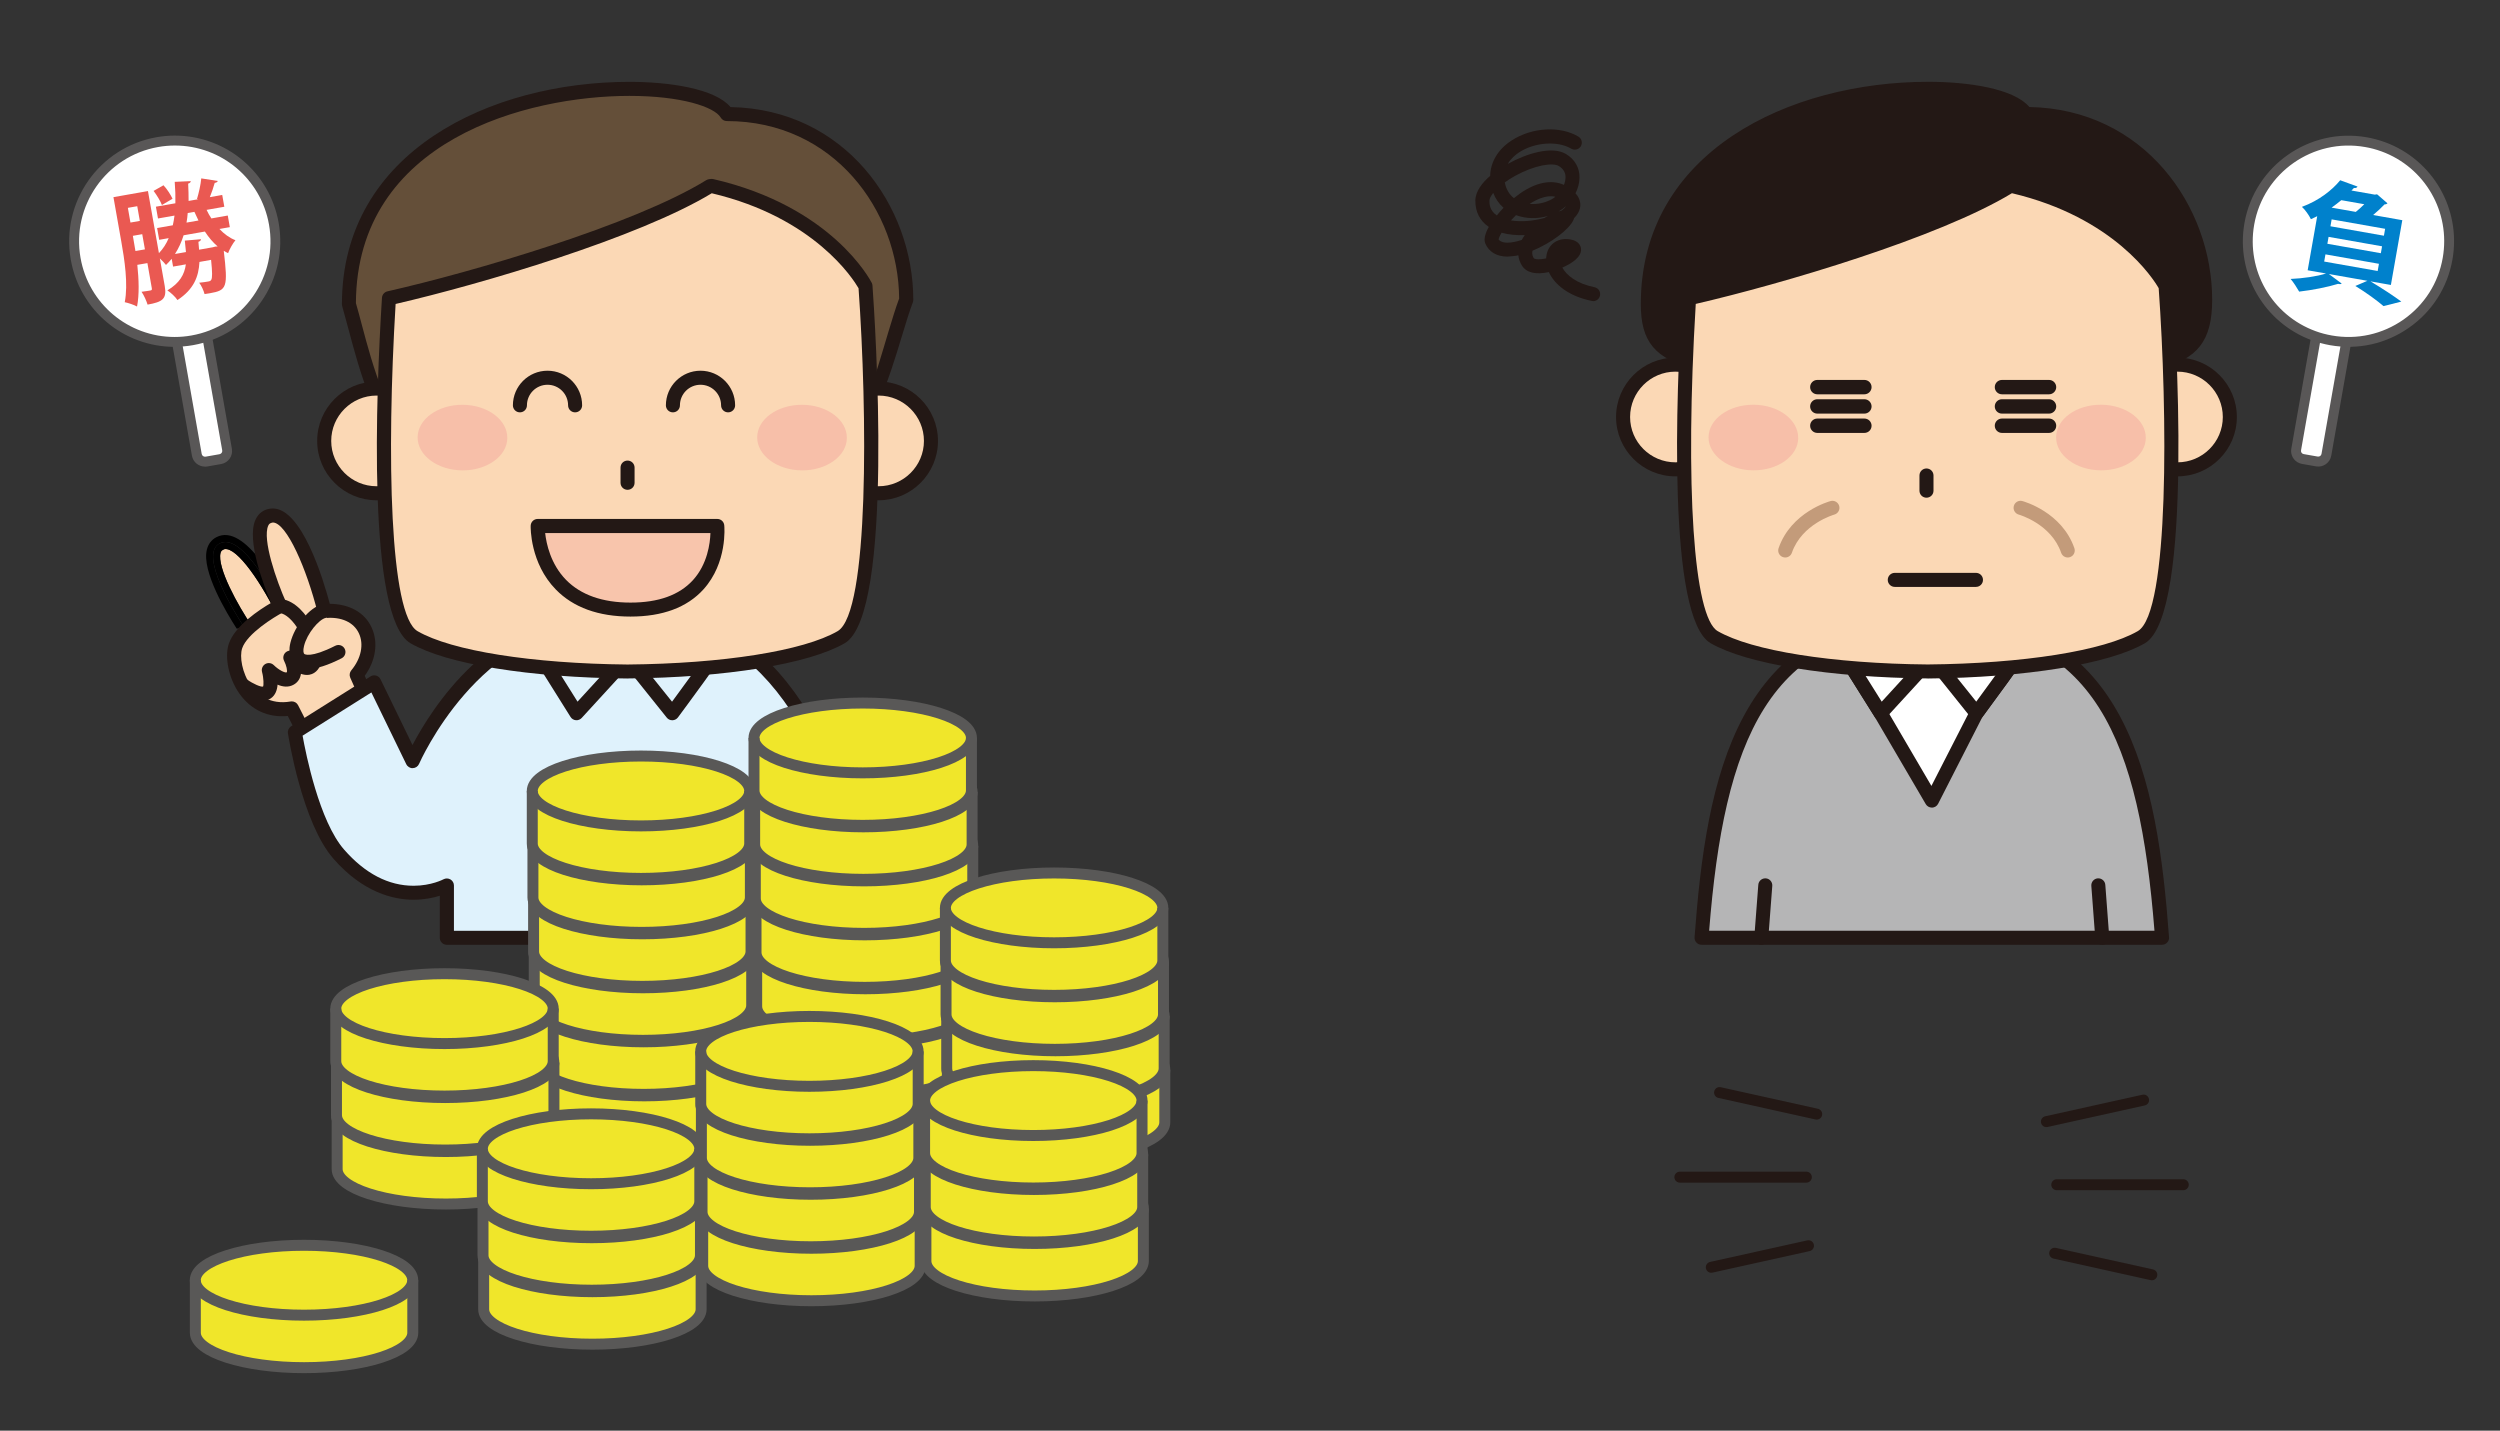 <?xml version="1.0" encoding="UTF-8"?>
<svg xmlns="http://www.w3.org/2000/svg" version="1.1" viewBox="0 0 455.74 260.81">
  <rect x="0" y="0" width="455.74" height="260.81" fill="#333333" stroke="none"/>
  <defs>
    <style>
      .cls-1 {
        stroke: #231815;
        stroke-linecap: round;
      }

      .cls-1, .cls-2 {
        stroke-width: 2px;
      }

      .cls-1, .cls-2, .cls-3 {
        fill: none;
        stroke-miterlimit: 10;
      }

      .cls-4 {
        fill: #000;
      }

      .cls-4, .cls-5, .cls-6, .cls-7, .cls-8, .cls-9, .cls-10, .cls-11, .cls-12, .cls-13, .cls-14, .cls-15, .cls-16, .cls-17, .cls-18 {
        stroke-width: 0px;
      }

      .cls-5 {
        fill: #dff2fc;
      }

      .cls-6 {
        fill: #c39b7a;
      }

      .cls-7 {
        fill: #f0e62a;
      }

      .cls-8 {
        fill: #595857;
      }

      .cls-9 {
        fill: #fbd8b5;
      }

      .cls-10 {
        fill: #644f39;
      }

      .cls-11 {
        fill: #595757;
      }

      .cls-2, .cls-3 {
        stroke: #595857;
      }

      .cls-3 {
        stroke-width: 3.76px;
      }

      .cls-12 {
        fill: #f7bfa9;
      }

      .cls-13 {
        fill: #fff;
      }

      .cls-14 {
        fill: #b5b5b6;
      }

      .cls-15 {
        fill: #231815;
      }

      .cls-16 {
        fill: #ea5952;
      }

      .cls-17 {
        fill: #0081cc;
      }

      .cls-18 {
        fill: #f8c5ac;
      }
    </style>
  </defs>
  <g id="_レイヤー_3" data-name="レイヤー 3">
    <g>
      <g>
        <rect class="cls-13" x="32.41" y="41.71" width="5.59" height="42.53" transform="translate(-10.39 7.07) rotate(-10)"/>
        <path class="cls-11" d="M37.36,85.06c-1.17,0-2.16-.83-2.37-1.98l-6.86-38.92c-.23-1.3.64-2.55,1.95-2.78l2.55-.45c1.32-.24,2.55.66,2.78,1.95l6.86,38.93c.11.63-.03,1.27-.4,1.79-.37.53-.92.88-1.55.99l-2.55.45c-.14.03-.28.04-.42.04ZM33.05,42.68l-2.66.46c-.16.03-.29.12-.38.25-.09.13-.13.29-.1.45l6.86,38.92c.06.32.37.54.7.49l2.55-.45c.16-.03.29-.12.39-.25.09-.13.13-.29.1-.45l-6.86-38.93c-.05-.28-.3-.5-.59-.5Z"/>
      </g>
      <g>
        <path class="cls-13" d="M49.92,40.8c1.76,9.98-4.9,19.5-14.88,21.25-9.98,1.76-19.5-4.9-21.25-14.88-1.76-9.98,4.9-19.5,14.88-21.25,9.98-1.76,19.49,4.9,21.25,14.88Z"/>
        <path class="cls-11" d="M31.83,63.23c-9.35,0-17.31-6.69-18.93-15.91-1.84-10.45,5.16-20.45,15.61-22.3,1.11-.2,2.24-.3,3.36-.3,9.34,0,17.31,6.69,18.93,15.91.89,5.06-.24,10.17-3.19,14.38-2.95,4.21-7.36,7.02-12.42,7.91-1.11.2-2.24.29-3.36.29ZM31.88,26.53c-1.02,0-2.04.09-3.05.27-9.47,1.67-15.82,10.74-14.15,20.21,1.47,8.36,8.69,14.42,17.16,14.42,1.01,0,2.04-.09,3.05-.27,4.59-.81,8.59-3.36,11.26-7.17,2.67-3.82,3.7-8.45,2.89-13.04-1.47-8.36-8.69-14.42-17.16-14.42Z"/>
      </g>
      <path class="cls-16" d="M41.88,41.41l-1.88.33c.87.92,1.84,1.64,2.92,2.05-.47.56-1.08,1.63-1.34,2.36-.28-.13-.53-.27-.79-.43.79,6.72.58,7.19-2.54,7.74-.31.06-.62.11-.96.15-.16-.63-.57-1.55-.98-2.07.7-.06,1.32-.17,1.63-.22.29-.05.46-.1.58-.33.19-.35.2-1.32-.04-3.62l-2.12.38c-.14,2.7-1.04,5-4.01,6.95-.37-.57-1.23-1.38-1.84-1.76,2.23-1.33,3.12-2.88,3.37-4.75l-2.33.41-.25-1.42c-.32.38-.67.76-1.04,1.12-.24-.32-.71-.81-1.12-1.19l.89,5.03c.42,2.37-.4,2.9-3.13,3.39-.18-.63-.67-1.73-1.1-2.34.7-.08,1.38-.2,1.63-.24.24-.04.29-.14.24-.43l-.8-4.56-1.84.32c.28,2.65.38,5.42-.05,7.6-.51-.3-1.63-.67-2.24-.79.65-3.29-.05-7.81-.63-11.06l-1.43-8.09,6.29-1.11,2,11.32c.75-.79,1.35-1.7,1.78-2.74l-1.73.31-.38-2.15,2.86-.5c.13-.57.23-1.16.31-1.77l-3.01.53-.38-2.15,3.55-.62c.03-1.24-.01-2.53-.12-3.91l2.92-.13c0,.21-.16.37-.47.45.06,1.09.08,2.16.08,3.16l1.75-.31-.22-.05c.32-1.04.68-2.63.78-3.75l3.01.47c-.06.19-.25.3-.56.35-.21.77-.54,1.74-.89,2.6l2.26-.4.38,2.15-3.23.57c.25.55.55,1.07.87,1.56l2.99-.53.38,2.15ZM24.22,42.99c.25,1.4.35,2,.47,2.77l1.73-.3-.49-2.77-1.71.3ZM25.02,37.59l-1.71.3.47,2.68,1.71-.3-.47-2.68ZM29.81,33.78c.68.73,1.32,1.75,1.64,2.45l-1.93,1.14c-.29-.73-.93-1.8-1.52-2.57l1.81-1.03ZM39.3,44.95l.38-.02c-.86-.74-1.64-1.65-2.33-2.72l-3.88.68c-.38,1.23-.91,2.38-1.57,3.41l2-.35c-.05-.66-.12-1.35-.21-2.09l2.95-.25c0,.18-.14.37-.47.47l.12,1.44,2.48-.44.53-.14ZM36.18,40.2c-.25-.5-.5-1.03-.74-1.58l-1.22.21c-.05.6-.11,1.18-.22,1.75l2.17-.38Z"/>
    </g>
    <g>
      <g>
        <rect class="cls-13" x="403.51" y="60.17" width="42.52" height="5.59" transform="translate(289.03 470.36) rotate(-80)"/>
        <path class="cls-11" d="M419.24,84.46c-1.1-.4-1.75-1.52-1.54-2.67l6.86-38.92c.11-.63.46-1.18.99-1.55.53-.37,1.16-.51,1.79-.4l2.55.45c1.32.23,2.17,1.49,1.95,2.78l-6.86,38.92c-.23,1.3-1.48,2.18-2.78,1.95l-2.55-.45c-.14-.03-.27-.06-.4-.11ZM429.68,43.17l-2.65-.48c-.16-.03-.32,0-.45.1-.13.09-.22.23-.25.38l-6.86,38.92c-.06.32.15.64.49.69l2.55.45c.32.06.64-.17.69-.49l6.86-38.92c.05-.28-.12-.57-.39-.67Z"/>
      </g>
      <g>
        <path class="cls-13" d="M446.18,47.17c-1.76,9.98-11.28,16.64-21.25,14.88-9.98-1.76-16.64-11.28-14.88-21.25,1.76-9.98,11.28-16.64,21.25-14.88,9.98,1.76,16.64,11.27,14.88,21.25Z"/>
        <path class="cls-11" d="M421.51,62.06c-8.78-3.2-13.98-12.21-12.35-21.42,1.84-10.45,11.85-17.46,22.3-15.61,1.11.2,2.21.49,3.26.87,8.78,3.2,13.98,12.21,12.35,21.42-.89,5.06-3.7,9.48-7.92,12.42-4.21,2.95-9.32,4.08-14.38,3.19-1.11-.2-2.21-.49-3.26-.87ZM434.1,27.59c-.95-.35-1.95-.62-2.96-.79-9.47-1.67-18.54,4.68-20.21,14.15-1.47,8.36,3.23,16.52,11.2,19.42.95.35,1.95.61,2.96.79,4.59.81,9.22-.22,13.04-2.89,3.82-2.67,6.37-6.67,7.17-11.26,1.47-8.36-3.23-16.52-11.19-19.42Z"/>
      </g>
      <path class="cls-17" d="M435.87,51.95l-3.75-.66c2.03,1.2,4.3,2.7,5.63,3.69l-3.25.82c-1.09-.95-3.13-2.45-5.13-3.67l2.2-.94-7.03-1.24,2.34,1.74c-.11.1-.27.13-.47.1-.04,0-.11-.02-.17-.05-1.93.6-4.75,1.15-7.11,1.42-.35-.63-1.06-1.74-1.56-2.31,2.21-.09,4.79-.46,6.46-.99l-3.35-.59,1.74-9.86c-.37.19-.75.37-1.15.55-.33-.7-1.08-1.77-1.64-2.25,3.15-1.16,5.52-3.07,6.98-4.85l3.16,1.15c-.11.21-.33.31-.66.25-.14.16-.28.32-.45.47l4.25.75.42-.06,1.9,1.64c-.14.14-.31.2-.54.2-.54.57-1.27,1.26-2.08,1.94l5.32.94-2.08,11.81ZM429.45,38.63c.53-.43,1.07-.91,1.55-1.4l-4.19-.74c-.56.45-1.14.92-1.77,1.36l4.41.78ZM434.58,42.97l.22-1.26-9.75-1.72-.22,1.26,9.75,1.72ZM434.02,46.16l.22-1.26-9.75-1.72-.22,1.26,9.75,1.72ZM423.92,46.37l-.23,1.31,9.75,1.72.23-1.31-9.75-1.72Z"/>
    </g>
  </g>
  <g id="_レイヤー_1" data-name="レイヤー 1">
    <g>
      <g>
        <path class="cls-9" d="M40.92,100.1c-.44.18-.62.32-.71.7-.66,2.63,3.16,9.57,5.72,13.33,0,0,0,.01,0,.01l5.18-.83c-3.3-6.93-7.88-13.62-10.19-13.21Z"/>
        <path class="cls-4" d="M40.04,99.06c4.18-2.17,10.44,10.01,12.37,14.04l1.32-.21c-1.97-4.25-8.04-16.23-13.27-15.31-.35.06-.7.18-1.02.35-.88.46-1.48,1.24-1.73,2.26-.99,3.93,3.61,11.58,5.44,14.41l1.39-.22c-1.57-2.39-8.42-13.27-4.5-15.31Z"/>
        <path class="cls-4" d="M40.04,99.06c-3.92,2.04,2.93,12.92,4.5,15.31l1.38-.22s0,0,0-.01c-2.57-3.76-6.38-10.69-5.72-13.33.1-.39.27-.53.71-.7,2.31-.41,6.89,6.28,10.19,13.21l1.31-.21c-1.93-4.03-8.19-16.21-12.37-14.04Z"/>
      </g>
      <g>
        <g>
          <g>
            <path class="cls-9" d="M67.55,128.7l-2.52-5.68c4.42-5.3,1.77-12.34-5.87-11.62,0,0-4.74-19.01-10.11-17.32-4.73,1.48,2.01,16.39,2.01,16.39,0,0-6.85,3.57-8.12,7.29-1.23,3.59,1.82,12.84,10.26,11.39l3.15,6.19,11.2-6.63Z"/>
            <path class="cls-15" d="M56.35,136.6c-.12,0-.24-.02-.36-.05-.34-.1-.62-.33-.79-.65l-2.74-5.38c-3.63.35-6.71-1.13-8.79-4.04-1.96-2.74-2.79-6.67-1.95-9.15,1.12-3.27,5.58-6.19,7.69-7.42-1.31-3.1-4.51-11.44-2.85-15.14.43-.96,1.15-1.62,2.1-1.92.35-.11.71-.16,1.06-.16,5.3,0,9.2,12.85,10.4,17.38,3.55.04,6.33,1.54,7.61,4.29,1.27,2.71.79,6.04-1.24,8.84l2.21,4.98c.26.59.04,1.29-.52,1.62l-11.2,6.62c-.2.12-.43.18-.65.18ZM53.2,127.86c.47,0,.92.26,1.14.7l2.53,4.97,9.04-5.35-2.06-4.64c-.2-.45-.12-.96.19-1.34,1.8-2.16,2.33-4.75,1.38-6.76-.94-2.01-3.2-3.05-6.15-2.77-.62.06-1.21-.35-1.36-.96-1.97-7.91-5.66-16.46-8.18-16.46-.47.1-.66.2-.83.57-1.11,2.48,1.45,9.98,3.32,14.12.28.62.03,1.35-.57,1.66-1.78.93-6.59,3.92-7.5,6.57-.51,1.49-.04,4.52,1.61,6.83,1.15,1.6,3.46,3.53,7.22,2.88.07-.02.14-.02.22-.02Z"/>
          </g>
          <path class="cls-15" d="M47.88,127.73c-1.7,0-3.62-1.27-4.3-1.75-.57-.41-.7-1.21-.29-1.79.41-.57,1.21-.7,1.79-.29,1.04.75,2.45,1.36,2.87,1.27.14-.21.13-1.52-.18-2.67-.15-.56.09-1.15.59-1.45.5-.29,1.13-.21,1.55.2.9.89,2.08,1.48,2.37,1.31.14-.23-.06-1.26-.49-2.09-.3-.57-.12-1.28.41-1.64.53-.36,1.25-.28,1.68.2.74.82,1.76,1.46,2.07,1.44.36-.84-.06-3.12-1.37-5.4-1.12-1.95-2.49-3.2-3.65-3.34-.7-.08-1.2-.72-1.12-1.43.08-.7.72-1.19,1.43-1.11,2.72.33,4.65,3.03,5.56,4.61,1.37,2.38,2.39,5.62,1.6,7.48-.56,1.3-1.51,1.64-2.03,1.73-.51.08-1.02,0-1.51-.17-.11.79-.5,1.49-1.28,1.95-.98.57-2.05.42-2.98.02-.07.96-.39,1.92-1.22,2.49-.44.31-.95.43-1.48.43Z"/>
          <g>
            <path class="cls-9" d="M59.16,111.39c-4.11.8-10.2,13.97,2.55,7.47"/>
            <path class="cls-15" d="M56.2,121.93c-.93,0-1.69-.23-2.29-.7-.61-.48-1.55-1.65-.97-4.06.71-2.91,3.41-6.54,5.96-7.04.68-.14,1.37.32,1.5,1.01.14.7-.32,1.37-1.01,1.5-1.22.24-3.41,2.82-3.97,5.13-.2.81-.11,1.31.07,1.45.04.03,1.1.8,5.63-1.5.63-.32,1.4-.07,1.72.56.32.63.07,1.4-.56,1.72-2.53,1.29-4.55,1.93-6.09,1.93Z"/>
          </g>
        </g>
        <g>
          <path class="cls-5" d="M119.8,112.9c21.83,0,36.15,27.93,38.34,58.05h-76.68v-9.55s-9.92,5.46-19.7-5.69c-5.54-6.32-8.01-22.24-8.01-22.24l14.47-9.09,6.98,14.37s11.09-25.85,33.71-25.85h10.89Z"/>
          <path class="cls-15" d="M158.2,172.23h-76.75c-.71,0-1.28-.57-1.28-1.28v-7.66c-1.17.37-2.81.73-4.78.73-3.67,0-9.19-1.3-14.59-7.46-5.72-6.52-8.21-22.22-8.31-22.88-.08-.5.15-1.01.58-1.28l14.47-9.09c.31-.2.69-.25,1.03-.15.35.1.64.34.8.67l5.83,11.99c3.45-6.6,14.46-24.2,33.71-24.2h10.89c23.08,0,37.35,29.53,39.59,58.84.06.15.1.31.1.49,0,.71-.57,1.28-1.28,1.28ZM82.74,169.68h74.02c-2.38-27.8-15.69-55.49-36.95-55.49h-10.89c-21.49,0-32.42,24.82-32.53,25.07-.2.46-.65.76-1.15.77-.46.04-.96-.27-1.18-.72l-6.36-13.08-12.54,7.88c.59,3.3,3.04,15.6,7.57,20.77,3.83,4.38,8.1,6.59,12.67,6.59,3.23,0,5.43-1.17,5.45-1.18.39-.21.88-.2,1.27.03.39.23.63.65.63,1.1v8.27Z"/>
        </g>
        <g>
          <path class="cls-5" d="M131.96,116.87c-.86,1.6-9.41,13.15-9.41,13.15l-8.15-10.17-9.32,10.17-8.24-13.15,17.2-5.43,17.91,5.43Z"/>
          <path class="cls-15" d="M122.55,131.3c-.39,0-.76-.17-1-.48l-7.21-9-8.3,9.06c-.27.3-.68.45-1.06.41-.4-.03-.76-.25-.97-.59l-8.24-13.15c-.21-.34-.25-.75-.12-1.12.14-.37.44-.66.82-.78l17.2-5.44c.24-.08.51-.08.76,0l17.91,5.44c.37.11.66.38.81.73.15.36.13.76-.05,1.09-.88,1.63-8.62,12.12-9.51,13.31-.24.32-.61.51-1,.52h-.03ZM114.4,118.57h.04c.37.01.72.19.96.48l7.11,8.87c2.62-3.56,5.88-8.04,7.45-10.32l-15.9-4.83-15.25,4.82,6.47,10.32,8.18-8.93c.24-.27.59-.41.94-.41Z"/>
        </g>
        <g>
          <g>
            <path class="cls-10" d="M63.6,55.44c4.2,14.26,8.1,44.52,50.8,44.52s45.76-32.04,50.8-45.31c0-16.28-11.81-33.87-32.7-33.87-5.3-9.01-68.9-8.25-68.9,34.65Z"/>
            <path class="cls-15" d="M114.4,101.25c-39.9,0-46.79-25.88-50.9-41.34-.39-1.47-.76-2.85-1.12-4.1-.04-.12-.05-.24-.05-.36,0-27.85,27.18-40.53,52.43-40.53,7.2,0,15.58,1.22,18.41,4.6,20.87.37,33.32,18.04,33.32,35.14,0,.15-.03.31-.08.45-.66,1.74-1.31,3.89-2,6.17-4.52,14.95-12.08,39.97-50,39.97ZM64.88,55.26c.36,1.22.71,2.56,1.09,3.99,3.92,14.75,10.49,39.44,48.42,39.44s42.96-22.96,47.55-38.16c.67-2.22,1.31-4.33,1.97-6.11-.11-15.94-11.85-32.35-31.42-32.35-.45,0-.87-.24-1.1-.63-1.16-1.97-7.25-3.96-16.64-3.96-18.48,0-49.74,7.96-49.87,37.79Z"/>
          </g>
          <g>
            <g>
              <path class="cls-9" d="M78.19,80.38c0,5.28-4.28,9.54-9.55,9.54s-9.55-4.27-9.55-9.54,4.28-9.55,9.55-9.55,9.55,4.27,9.55,9.55Z"/>
              <path class="cls-15" d="M68.65,91.2c-5.97,0-10.83-4.85-10.83-10.82s4.86-10.83,10.83-10.83,10.83,4.86,10.83,10.83-4.86,10.82-10.83,10.82ZM68.65,72.11c-4.56,0-8.27,3.71-8.27,8.27s3.71,8.26,8.27,8.26,8.27-3.71,8.27-8.26-3.71-8.27-8.27-8.27Z"/>
            </g>
            <g>
              <path class="cls-9" d="M169.7,80.38c0,5.28-4.27,9.54-9.55,9.54s-9.55-4.27-9.55-9.54,4.28-9.55,9.55-9.55,9.55,4.27,9.55,9.55Z"/>
              <path class="cls-15" d="M160.16,91.2c-5.97,0-10.83-4.85-10.83-10.82s4.86-10.83,10.83-10.83,10.83,4.86,10.83,10.83-4.86,10.82-10.83,10.82ZM160.16,72.11c-4.56,0-8.27,3.71-8.27,8.27s3.71,8.26,8.27,8.26,8.27-3.71,8.27-8.26-3.71-8.27-8.27-8.27Z"/>
            </g>
          </g>
          <g>
            <path class="cls-9" d="M157.76,52.16s-6.77-13.34-28.01-18.26l-.36.04c-12.77,7.89-41.5,16.57-58.49,20.42-.67,10.74-3.11,57.36,4.58,61.8,6.41,3.71,21.33,6.08,38.93,6.25,17.6-.17,32.52-2.54,38.93-6.25,8.69-5.02,4.43-64,4.43-64Z"/>
            <path class="cls-15" d="M114.4,123.69h-.01c-17.83-.16-32.99-2.62-39.55-6.42-7.96-4.59-6.3-45.58-5.21-62.99.04-.57.44-1.04,1-1.17,15.45-3.5,44.89-12.1,58.1-20.26.17-.1.35-.16.54-.19l.36-.04c.14-.01.28,0,.42.03,21.58,4.99,28.58,18.36,28.87,18.92.08.15.12.32.13.49.44,6.12,4.05,59.94-5.07,65.2-6.57,3.8-21.72,6.26-39.56,6.42h-.01ZM72.12,55.4c-1.67,27.74-1.09,56.72,4,59.66,6.2,3.59,20.87,5.91,38.28,6.08,17.41-.16,32.09-2.49,38.29-6.08,5.8-3.35,5.42-40,3.82-62.52-.97-1.67-8.06-12.89-26.76-17.31-13.35,8.1-41.92,16.54-57.63,20.18Z"/>
          </g>
          <path class="cls-12" d="M92.48,79.84c-.01,3.3-3.7,5.95-8.22,5.91-4.52-.04-8.15-2.75-8.13-6.03.02-3.32,3.71-5.95,8.22-5.93,4.53.03,8.16,2.74,8.13,6.05Z"/>
          <path class="cls-12" d="M154.38,79.84c-.02,3.3-3.71,5.95-8.22,5.91-4.51-.04-8.15-2.75-8.13-6.03.02-3.32,3.7-5.95,8.22-5.93,4.52.03,8.16,2.74,8.13,6.05Z"/>
          <path class="cls-15" d="M114.4,89.29c-.71,0-1.28-.57-1.28-1.28v-2.77c0-.71.57-1.28,1.28-1.28s1.28.57,1.28,1.28v2.77c0,.71-.57,1.28-1.28,1.28Z"/>
          <g>
            <path class="cls-18" d="M98.02,95.89s-.37,15.23,16.91,15.23,15.83-15.23,15.83-15.23h-32.74Z"/>
            <path class="cls-15" d="M114.93,112.4c-5.83,0-10.41-1.66-13.6-4.93-4.71-4.82-4.6-11.34-4.59-11.62.02-.7.58-1.25,1.28-1.25h32.74c.66,0,1.21.5,1.27,1.16.03.28.6,6.84-3.81,11.7-2.98,3.28-7.45,4.94-13.29,4.94ZM99.38,97.17c.21,1.91.98,5.65,3.81,8.54,2.69,2.74,6.64,4.14,11.75,4.14s8.9-1.38,11.38-4.09c2.65-2.91,3.13-6.71,3.19-8.59h-30.12Z"/>
          </g>
          <g>
            <path class="cls-15" d="M104.84,75.17c-.71,0-1.28-.57-1.28-1.28,0-2.07-1.68-3.75-3.75-3.75s-3.75,1.68-3.75,3.75c0,.71-.57,1.28-1.28,1.28s-1.28-.57-1.28-1.28c0-3.48,2.83-6.31,6.31-6.31s6.31,2.83,6.31,6.31c0,.71-.57,1.28-1.28,1.28Z"/>
            <path class="cls-15" d="M132.73,75.17c-.71,0-1.28-.57-1.28-1.28,0-2.07-1.68-3.75-3.75-3.75s-3.75,1.68-3.75,3.75c0,.71-.57,1.28-1.28,1.28s-1.28-.57-1.28-1.28c0-3.48,2.83-6.31,6.31-6.31s6.31,2.83,6.31,6.31c0,.71-.57,1.28-1.28,1.28Z"/>
          </g>
        </g>
        <path class="cls-15" d="M147.25,172.23c-.66,0-1.22-.51-1.28-1.18l-.72-9.56c-.05-.7.47-1.32,1.18-1.37.7-.02,1.32.47,1.37,1.18l.72,9.56c.05.7-.47,1.32-1.18,1.38h-.1Z"/>
      </g>
    </g>
    <g>
      <g>
        <g>
          <path class="cls-14" d="M310.19,170.95h83.94c-2.4-32.16-9.04-58.05-41.97-58.05s-39.57,25.89-41.97,58.05Z"/>
          <path class="cls-15" d="M394.13,172.23h-83.94c-.36,0-.7-.15-.94-.41-.24-.26-.37-.61-.34-.96,2.14-28.66,7.42-59.24,43.25-59.24s41.11,30.58,43.25,59.24c.03.35-.1.7-.34.96-.24.26-.58.41-.94.41ZM311.57,169.67h81.18c-2.72-34.3-10.63-55.49-40.59-55.49s-37.87,21.19-40.59,55.49Z"/>
        </g>
        <g>
          <g>
            <path class="cls-13" d="M369.71,116.86c-.86,1.6-9.41,13.15-9.41,13.15l-8.14,15.93-9.31-15.93-8.25-13.15,17.2-5.44,17.91,5.44Z"/>
            <path class="cls-15" d="M352.16,147.22c-.45,0-.87-.24-1.1-.63l-9.32-15.92-8.22-13.12c-.21-.34-.25-.75-.12-1.12.14-.37.44-.66.82-.78l17.2-5.43c.25-.08.51-.08.76,0l17.91,5.43c.37.11.67.38.81.74.15.35.12.76-.06,1.09-.88,1.63-8.62,12.12-9.5,13.31l-8.03,15.74c-.21.42-.64.68-1.1.7-.01,0-.02,0-.04,0ZM336.56,117.58l7.37,11.75,8.16,13.94,7.08-13.84c2.82-3.83,6.77-9.25,8.55-11.84l-15.9-4.82-15.25,4.81Z"/>
          </g>
          <g>
            <path class="cls-13" d="M369.71,116.86c-.86,1.6-9.41,13.15-9.41,13.15l-8.14-10.16-9.31,10.16-8.25-13.15,17.2-5.44,17.91,5.44Z"/>
            <path class="cls-15" d="M342.84,131.29s-.08,0-.12,0c-.4-.04-.76-.26-.97-.59l-8.25-13.15c-.21-.34-.25-.75-.12-1.12.14-.37.44-.66.82-.78l17.2-5.43c.25-.08.51-.08.76,0l17.91,5.43c.37.11.67.38.81.74.15.35.12.76-.06,1.09-.88,1.63-8.62,12.12-9.5,13.31-.24.32-.61.51-1,.52-.35,0-.78-.17-1.02-.48l-7.21-9-8.31,9.06c-.24.27-.59.41-.94.41ZM352.16,118.57s.03,0,.04,0c.37.01.72.19.96.48l7.1,8.86c2.62-3.56,5.88-8.04,7.45-10.32l-15.9-4.82-15.25,4.81,6.47,10.33,8.18-8.93c.24-.27.59-.42.94-.42Z"/>
          </g>
        </g>
        <g>
          <path class="cls-15" d="M300.39,55.44c0,11.91,8.09,12.23,50.8,12.23s50.8.19,50.8-13.02c0-16.27-11.81-33.87-32.7-33.87-5.3-9.01-68.89-8.25-68.89,34.66Z"/>
          <path class="cls-15" d="M354.7,68.95h-3.51c-42.08,0-52.08,0-52.08-13.51,0-27.85,27.18-40.53,52.43-40.53,7.2,0,15.58,1.22,18.41,4.6,20.87.37,33.32,18.04,33.32,35.14,0,7.45-2.64,10.86-9.76,12.57-6.88,1.65-18.04,1.73-38.81,1.73ZM351.54,17.47c-18.52,0-49.87,8-49.87,37.97,0,10.27,6.22,10.95,49.52,10.95h3.51c20.57,0,31.61-.07,38.21-1.66,5.9-1.41,7.8-3.87,7.8-10.08,0-16.02-11.75-32.58-31.42-32.58-.45,0-.87-.24-1.1-.63-1.16-1.97-7.25-3.97-16.64-3.97Z"/>
        </g>
        <g>
          <g>
            <path class="cls-9" d="M314.98,76.02c0,5.27-4.28,9.54-9.55,9.54s-9.55-4.27-9.55-9.54,4.28-9.55,9.55-9.55,9.55,4.28,9.55,9.55Z"/>
            <path class="cls-15" d="M305.43,86.84c-5.97,0-10.83-4.86-10.83-10.82s4.86-10.83,10.83-10.83,10.83,4.86,10.83,10.83-4.86,10.82-10.83,10.82ZM305.43,67.75c-4.56,0-8.27,3.71-8.27,8.27s3.71,8.26,8.27,8.26,8.27-3.7,8.27-8.26-3.71-8.27-8.27-8.27Z"/>
          </g>
          <g>
            <path class="cls-9" d="M406.49,76.02c0,5.27-4.27,9.54-9.55,9.54s-9.55-4.27-9.55-9.54,4.28-9.55,9.55-9.55,9.55,4.28,9.55,9.55Z"/>
            <path class="cls-15" d="M396.94,86.84c-5.97,0-10.83-4.86-10.83-10.82s4.86-10.83,10.83-10.83,10.83,4.86,10.83,10.83-4.86,10.82-10.83,10.82ZM396.94,67.75c-4.56,0-8.27,3.71-8.27,8.27s3.71,8.26,8.27,8.26,8.27-3.7,8.27-8.26-3.71-8.27-8.27-8.27Z"/>
          </g>
        </g>
        <g>
          <path class="cls-9" d="M394.78,52.15s-6.77-13.34-28.01-18.26l-.37.04c-12.77,7.89-41.5,16.57-58.49,20.42-.66,10.74-3.1,57.36,4.58,61.8,6.42,3.71,21.33,6.09,38.93,6.25,17.6-.16,32.52-2.54,38.93-6.25,8.69-5.02,4.43-64,4.43-64Z"/>
          <path class="cls-15" d="M351.42,123.68h-.01c-17.83-.17-32.99-2.63-39.56-6.42-7.94-4.59-6.29-45.58-5.21-62.99.04-.57.44-1.05.99-1.17,15.45-3.5,44.89-12.1,58.1-20.26.17-.1.35-.17.54-.18l.37-.04c.14-.02.28,0,.42.03,21.58,5,28.57,18.36,28.86,18.93.08.15.12.31.13.49.44,6.12,4.05,59.94-5.06,65.2-6.56,3.79-21.72,6.25-39.56,6.42h-.01ZM309.13,55.39c-1.99,33.2-.4,57.12,4,59.66,6.21,3.59,20.88,5.92,38.29,6.08,17.41-.16,32.09-2.49,38.29-6.08,5.8-3.35,5.42-40,3.81-62.52-.96-1.67-8.06-12.89-26.75-17.31-13.35,8.11-41.92,16.54-57.64,20.18Z"/>
        </g>
        <g>
          <path class="cls-12" d="M327.81,79.83c-.01,3.3-3.7,5.95-8.22,5.91-4.51-.04-8.15-2.75-8.13-6.03.03-3.32,3.71-5.96,8.22-5.93,4.53.03,8.16,2.74,8.12,6.05Z"/>
          <path class="cls-12" d="M391.17,79.83c-.02,3.3-3.71,5.95-8.22,5.91-4.52-.04-8.16-2.75-8.13-6.03.02-3.32,3.7-5.96,8.22-5.93,4.52.03,8.16,2.74,8.13,6.05Z"/>
        </g>
        <path class="cls-15" d="M351.19,90.73c-.71,0-1.28-.57-1.28-1.28v-2.77c0-.7.57-1.28,1.28-1.28s1.28.58,1.28,1.28v2.77c0,.71-.57,1.28-1.28,1.28Z"/>
        <g>
          <path class="cls-6" d="M376.95,101.63c-.53,0-1.03-.33-1.21-.86-1.82-5.28-7.67-6.95-7.73-6.96-.68-.19-1.08-.89-.9-1.57.18-.68.88-1.09,1.56-.9.29.08,7.2,2.01,9.48,8.59.23.67-.12,1.4-.79,1.63-.14.05-.28.07-.42.07Z"/>
          <path class="cls-6" d="M325.44,101.63c-.14,0-.28-.03-.42-.07-.67-.23-1.02-.96-.79-1.63,2.28-6.58,9.18-8.51,9.48-8.59.68-.19,1.38.22,1.57.9.19.68-.22,1.38-.9,1.57-.06.02-5.9,1.68-7.73,6.96-.18.53-.68.86-1.21.86Z"/>
        </g>
        <g>
          <g>
            <g>
              <line class="cls-9" x1="364.94" y1="70.57" x2="373.53" y2="70.57"/>
              <path class="cls-15" d="M373.53,71.88h-8.58c-.72,0-1.31-.58-1.31-1.31s.59-1.31,1.31-1.31h8.58c.72,0,1.31.59,1.31,1.31s-.59,1.31-1.31,1.31Z"/>
            </g>
            <g>
              <line class="cls-9" x1="364.94" y1="74.09" x2="373.53" y2="74.09"/>
              <path class="cls-15" d="M373.53,75.4h-8.58c-.72,0-1.31-.58-1.31-1.31s.59-1.31,1.31-1.31h8.58c.72,0,1.31.59,1.31,1.31s-.59,1.31-1.31,1.31Z"/>
            </g>
            <g>
              <line class="cls-9" x1="364.94" y1="77.61" x2="373.53" y2="77.61"/>
              <path class="cls-15" d="M373.53,78.92h-8.58c-.72,0-1.31-.58-1.31-1.31s.59-1.31,1.31-1.31h8.58c.72,0,1.31.58,1.31,1.31s-.59,1.31-1.31,1.31Z"/>
            </g>
          </g>
          <g>
            <g>
              <line class="cls-9" x1="331.28" y1="70.57" x2="339.87" y2="70.57"/>
              <path class="cls-15" d="M339.87,71.88h-8.58c-.72,0-1.31-.58-1.31-1.31s.59-1.31,1.31-1.31h8.58c.72,0,1.31.59,1.31,1.31s-.59,1.31-1.31,1.31Z"/>
            </g>
            <g>
              <line class="cls-9" x1="331.28" y1="74.09" x2="339.87" y2="74.09"/>
              <path class="cls-15" d="M339.87,75.4h-8.58c-.72,0-1.31-.58-1.31-1.31s.59-1.31,1.31-1.31h8.58c.72,0,1.31.59,1.31,1.31s-.59,1.31-1.31,1.31Z"/>
            </g>
            <g>
              <line class="cls-9" x1="331.28" y1="77.61" x2="339.87" y2="77.61"/>
              <path class="cls-15" d="M339.87,78.92h-8.58c-.72,0-1.31-.58-1.31-1.31s.59-1.31,1.31-1.31h8.58c.72,0,1.31.58,1.31,1.31s-.59,1.31-1.31,1.31Z"/>
            </g>
          </g>
          <path class="cls-15" d="M360.21,106.99h-14.8c-.71,0-1.28-.58-1.28-1.28s.57-1.28,1.28-1.28h14.8c.71,0,1.28.57,1.28,1.28s-.57,1.28-1.28,1.28Z"/>
        </g>
        <g>
          <path class="cls-15" d="M321.08,172.23s-.06,0-.1,0c-.7-.05-1.23-.67-1.18-1.37l.73-9.56c.05-.71.67-1.23,1.37-1.18.7.05,1.23.67,1.18,1.37l-.73,9.56c-.05.67-.61,1.18-1.28,1.18Z"/>
          <path class="cls-15" d="M383.24,172.23c-.66,0-1.22-.51-1.28-1.18l-.72-9.56c-.05-.7.47-1.32,1.18-1.37.69-.05,1.32.47,1.37,1.18l.72,9.56c.05.71-.47,1.32-1.18,1.37-.03,0-.06,0-.1,0Z"/>
        </g>
      </g>
      <path class="cls-15" d="M290.45,54.89c-.08,0-.17,0-.26-.03-4.22-.85-6.81-2.99-7.84-5.26-2.39.52-4.12.12-4.93-1.22-.36-.59-.57-1.2-.63-1.84-.71.16-1.41.19-2.03.24-1.92-.02-3.34-.86-3.99-2.38-.33-.76-.03-1.85.63-3.04-1.62-1.09-2.47-2.74-2.45-4.81.02-1.7,1.28-3.26,2.7-4.49.06-2.55,1.46-4.88,3.94-6.47,3.7-2.39,8.81-2.68,12.14-.69.61.36.81,1.15.45,1.76-.36.6-1.15.8-1.76.44-2.46-1.47-6.61-1.18-9.44.64-.65.42-1.52,1.12-2.12,2.13.03-.02.06-.04.1-.05,3.25-1.79,7.96-3.31,10.54-1.73,1.61.98,2.47,2.52,2.44,4.32-.02.99-.29,1.95-.73,2.82.98,1.1,1.16,2.41.46,3.62-.18.32-.42.62-.72.92-.02.09-.05.19-.09.28-.81,1.82-4.13,4.27-7.5,5.66-.13.62.06,1.06.24,1.35.03.05.25.2.85.21.45,0,.92-.06,1.4-.17.01-.22.04-.44.08-.66.41-2.07,2.23-3.2,4.42-2.78,1.62.31,1.85,1.35,1.87,1.77.08,1.54-1.93,2.7-3.41,3.35.76,1.41,2.62,2.92,5.87,3.58.69.14,1.14.81,1,1.51-.12.61-.66,1.03-1.25,1.03ZM273.19,43.67c.05,0,.31.56,1.6.57.73,0,1.69-.19,2.62-.5.16-.3.34-.58.54-.87-1.45.04-2.87-.08-4.13-.42-.03,0-.05-.02-.08-.02-.34.55-.53.99-.55,1.25t0,0ZM275.44,40.18c1.96.32,4.18.07,6.05-.43.22-.13.45-.26.68-.38-1.94.57-4.02.52-5.81-.15-.32.32-.63.64-.92.96ZM272.21,35.17c-.45.56-.69,1.06-.69,1.43,0,.49-.02,1.75,1.34,2.67.38-.47.8-.94,1.23-1.39-.83-.73-1.47-1.65-1.88-2.71ZM285.48,37.56c-.41.39-.85.71-1.29.95-.02,0-.04.02-.06.03.16-.05.32-.09.48-.13.4-.27.7-.55.85-.83,0,0,0-.02.01-.03ZM278.85,37.17c1.38.11,2.84-.18,4.08-.88.2-.11.4-.25.59-.42-.8-.19-1.71-.1-2.72.29-.66.25-1.32.6-1.95,1.01ZM274.32,33.25c.22,1.21.79,2.18,1.66,2.87.39-.32.77-.61,1.14-.87,2.95-2.04,5.7-2.55,7.98-1.55.18-.44.28-.89.29-1.34.02-.89-.38-1.57-1.22-2.09-1.1-.67-4.37-.19-7.97,1.79-.7.39-1.33.79-1.88,1.19Z"/>
    </g>
    <g>
      <g>
        <g>
          <path class="cls-7" d="M137.4,203.24v9.57c0,3.52-8.88,6.37-19.82,6.37s-19.82-2.85-19.82-6.37v-9.57c0,3.52,8.88,6.36,19.82,6.36s19.82-2.85,19.82-6.36Z"/>
          <path class="cls-7" d="M117.57,196.87c10.95,0,19.82,2.85,19.82,6.37s-8.88,6.36-19.82,6.36-19.82-2.85-19.82-6.36,8.88-6.37,19.82-6.37Z"/>
        </g>
        <g>
          <path class="cls-3" d="M137.4,203.24c0,3.52-8.88,6.36-19.82,6.36s-19.82-2.85-19.82-6.36,8.88-6.37,19.82-6.37,19.82,2.85,19.82,6.37Z"/>
          <path class="cls-3" d="M137.4,203.24v9.57c0,3.52-8.88,6.37-19.82,6.37s-19.82-2.85-19.82-6.37v-9.57"/>
        </g>
      </g>
      <path class="cls-8" d="M119.65,199.23l.84,3.68,2.12-.09,1.19,1.21-3.02.12.49.5,3.02-.12,1.2,1.22-3.02.12,1.23,1.25-2.73.11-1.23-1.25-3.23.13-1.2-1.22,3.23-.13-.49-.5-3.23.13-1.19-1.21,2.31-.09-6.29-3.46,3.01-.12,4.85,2.75-.88-2.92,3.01-.12Z"/>
      <g>
        <g>
          <path class="cls-7" d="M137.27,193.4v9.57c0,3.52-8.88,6.37-19.82,6.37s-19.82-2.85-19.82-6.37v-9.57c0,3.52,8.88,6.37,19.82,6.37s19.82-2.85,19.82-6.37Z"/>
          <path class="cls-7" d="M117.45,187.03c10.95,0,19.82,2.85,19.82,6.37s-8.88,6.37-19.82,6.37-19.82-2.85-19.82-6.37,8.88-6.37,19.82-6.37Z"/>
        </g>
        <g>
          <path class="cls-2" d="M137.27,193.4c0,3.52-8.88,6.37-19.82,6.37s-19.82-2.85-19.82-6.37,8.88-6.37,19.82-6.37,19.82,2.85,19.82,6.37Z"/>
          <path class="cls-2" d="M137.27,193.4v9.57c0,3.52-8.88,6.37-19.82,6.37s-19.82-2.85-19.82-6.37v-9.57"/>
        </g>
      </g>
      <path class="cls-8" d="M119.53,189.39l.84,3.68,2.12-.09,1.19,1.21-3.02.12.49.5,3.02-.12,1.2,1.22-3.02.12,1.23,1.25-2.73.11-1.23-1.25-3.23.13-1.2-1.22,3.23-.13-.49-.5-3.23.13-1.19-1.21,2.31-.09-6.29-3.46,3.01-.12,4.85,2.75-.88-2.92,3.01-.12Z"/>
      <g>
        <g>
          <path class="cls-7" d="M137.15,183.56v9.57c0,3.52-8.88,6.37-19.82,6.37s-19.82-2.85-19.82-6.37v-9.57c0,3.52,8.88,6.36,19.82,6.36s19.82-2.85,19.82-6.36Z"/>
          <path class="cls-7" d="M117.33,177.19c10.95,0,19.82,2.85,19.82,6.37s-8.88,6.36-19.82,6.36-19.82-2.85-19.82-6.36,8.88-6.37,19.82-6.37Z"/>
        </g>
        <g>
          <path class="cls-2" d="M137.15,183.56c0,3.52-8.88,6.36-19.82,6.36s-19.82-2.85-19.82-6.36,8.88-6.37,19.82-6.37,19.82,2.85,19.82,6.37Z"/>
          <path class="cls-2" d="M137.15,183.56v9.57c0,3.52-8.88,6.37-19.82,6.37s-19.82-2.85-19.82-6.37v-9.57"/>
        </g>
      </g>
      <path class="cls-8" d="M119.41,179.55l.84,3.68,2.12-.09,1.19,1.21-3.02.12.49.5,3.02-.12,1.2,1.22-3.02.12,1.23,1.25-2.73.11-1.23-1.25-3.23.13-1.2-1.22,3.23-.13-.49-.5-3.23.13-1.19-1.21,2.31-.09-6.29-3.46,3.01-.12,4.85,2.75-.88-2.92,3.01-.12Z"/>
      <g>
        <g>
          <path class="cls-7" d="M137.03,173.71v9.57c0,3.52-8.88,6.37-19.82,6.37s-19.82-2.85-19.82-6.37v-9.57c0,3.52,8.88,6.36,19.82,6.36s19.82-2.85,19.82-6.36Z"/>
          <path class="cls-7" d="M117.21,167.35c10.95,0,19.82,2.85,19.82,6.37s-8.88,6.36-19.82,6.36-19.82-2.85-19.82-6.36,8.88-6.37,19.82-6.37Z"/>
        </g>
        <g>
          <path class="cls-2" d="M137.03,173.71c0,3.52-8.88,6.36-19.82,6.36s-19.82-2.85-19.82-6.36,8.88-6.37,19.82-6.37,19.82,2.85,19.82,6.37Z"/>
          <path class="cls-2" d="M137.03,173.71v9.57c0,3.52-8.88,6.37-19.82,6.37s-19.82-2.85-19.82-6.37v-9.57"/>
        </g>
      </g>
      <path class="cls-8" d="M119.29,169.71l.84,3.68,2.12-.09,1.19,1.21-3.02.12.49.5,3.02-.12,1.2,1.22-3.02.12,1.23,1.25-2.73.11-1.23-1.25-3.23.13-1.2-1.22,3.23-.13-.49-.5-3.23.13-1.19-1.21,2.31-.09-6.29-3.46,3.01-.12,4.85,2.75-.88-2.92,3.01-.12Z"/>
      <g>
        <g>
          <path class="cls-7" d="M136.91,163.87v9.57c0,3.52-8.88,6.37-19.82,6.37s-19.82-2.85-19.82-6.37v-9.57c0,3.52,8.88,6.36,19.82,6.36s19.82-2.85,19.82-6.36Z"/>
          <path class="cls-7" d="M117.09,157.51c10.95,0,19.82,2.85,19.82,6.37s-8.88,6.36-19.82,6.36-19.82-2.85-19.82-6.36,8.88-6.37,19.82-6.37Z"/>
        </g>
        <g>
          <path class="cls-2" d="M136.91,163.87c0,3.52-8.88,6.36-19.82,6.36s-19.82-2.85-19.82-6.36,8.88-6.37,19.82-6.37,19.82,2.85,19.82,6.37Z"/>
          <path class="cls-2" d="M136.91,163.87v9.57c0,3.52-8.88,6.37-19.82,6.37s-19.82-2.85-19.82-6.37v-9.57"/>
        </g>
      </g>
      <path class="cls-8" d="M119.17,159.87l.84,3.68,2.12-.09,1.19,1.21-3.02.12.49.5,3.02-.12,1.2,1.22-3.02.12,1.23,1.25-2.73.11-1.23-1.25-3.23.13-1.2-1.22,3.23-.13-.49-.5-3.23.13-1.19-1.21,2.31-.09-6.29-3.46,3.01-.12,4.85,2.75-.88-2.92,3.01-.12Z"/>
      <g>
        <g>
          <path class="cls-7" d="M136.79,154.03v9.57c0,3.52-8.88,6.37-19.82,6.37s-19.82-2.85-19.82-6.37v-9.57c0,3.52,8.88,6.36,19.82,6.36s19.82-2.85,19.82-6.36Z"/>
          <path class="cls-7" d="M116.97,147.67c10.95,0,19.82,2.85,19.82,6.37s-8.88,6.36-19.82,6.36-19.82-2.85-19.82-6.36,8.88-6.37,19.82-6.37Z"/>
        </g>
        <g>
          <path class="cls-2" d="M136.79,154.03c0,3.52-8.88,6.36-19.82,6.36s-19.82-2.85-19.82-6.36,8.88-6.37,19.82-6.37,19.82,2.85,19.82,6.37Z"/>
          <path class="cls-2" d="M136.79,154.03v9.57c0,3.52-8.88,6.37-19.82,6.37s-19.82-2.85-19.82-6.37v-9.57"/>
        </g>
      </g>
      <path class="cls-8" d="M119.04,150.03l.84,3.68,2.12-.09,1.19,1.21-3.02.12.49.5,3.02-.12,1.2,1.22-3.02.12,1.23,1.25-2.73.11-1.23-1.25-3.23.13-1.2-1.22,3.23-.13-.49-.5-3.23.13-1.19-1.21,2.31-.09-6.29-3.46,3.01-.12,4.85,2.75-.88-2.92,3.01-.12Z"/>
      <g>
        <g>
          <path class="cls-7" d="M136.67,144.19v9.57c0,3.52-8.88,6.37-19.82,6.37s-19.82-2.85-19.82-6.37v-9.57c0,3.52,8.88,6.37,19.82,6.37s19.82-2.85,19.82-6.37Z"/>
          <path class="cls-7" d="M116.84,137.83c10.95,0,19.82,2.85,19.82,6.37s-8.88,6.37-19.82,6.37-19.82-2.85-19.82-6.37,8.88-6.37,19.82-6.37Z"/>
        </g>
        <g>
          <path class="cls-2" d="M136.67,144.19c0,3.52-8.88,6.37-19.82,6.37s-19.82-2.85-19.82-6.37,8.88-6.37,19.82-6.37,19.82,2.85,19.82,6.37Z"/>
          <path class="cls-2" d="M136.67,144.19v9.57c0,3.52-8.88,6.37-19.82,6.37s-19.82-2.85-19.82-6.37v-9.57"/>
        </g>
      </g>
      <g>
        <g>
          <path class="cls-7" d="M177.82,193.57v9.57c0,3.52-8.88,6.37-19.82,6.37s-19.82-2.85-19.82-6.37v-9.57c0,3.52,8.88,6.37,19.82,6.37s19.82-2.85,19.82-6.37Z"/>
          <path class="cls-7" d="M158,187.2c10.95,0,19.82,2.85,19.82,6.37s-8.88,6.37-19.82,6.37-19.82-2.85-19.82-6.37,8.88-6.37,19.82-6.37Z"/>
        </g>
        <g>
          <path class="cls-3" d="M177.82,193.57c0,3.52-8.88,6.37-19.82,6.37s-19.82-2.85-19.82-6.37,8.88-6.37,19.82-6.37,19.82,2.85,19.82,6.37Z"/>
          <path class="cls-3" d="M177.82,193.57v9.57c0,3.52-8.88,6.37-19.82,6.37s-19.82-2.85-19.82-6.37v-9.57"/>
        </g>
      </g>
      <path class="cls-8" d="M160.08,189.57l.84,3.68,2.12-.09,1.19,1.21-3.02.12.49.5,3.02-.12,1.2,1.22-3.02.12,1.23,1.25-2.73.11-1.23-1.25-3.23.13-1.2-1.22,3.23-.13-.49-.5-3.23.13-1.19-1.21,2.31-.09-6.29-3.46,3.01-.12,4.85,2.75-.88-2.92,3.01-.12Z"/>
      <g>
        <g>
          <path class="cls-7" d="M177.7,183.73v9.57c0,3.52-8.88,6.37-19.82,6.37s-19.82-2.85-19.82-6.37v-9.57c0,3.52,8.88,6.36,19.82,6.36s19.82-2.85,19.82-6.36Z"/>
          <path class="cls-7" d="M157.87,177.36c10.95,0,19.82,2.85,19.82,6.37s-8.88,6.36-19.82,6.36-19.82-2.85-19.82-6.36,8.88-6.37,19.82-6.37Z"/>
        </g>
        <g>
          <path class="cls-2" d="M177.7,183.73c0,3.52-8.88,6.36-19.82,6.36s-19.82-2.85-19.82-6.36,8.88-6.37,19.82-6.37,19.82,2.85,19.82,6.37Z"/>
          <path class="cls-2" d="M177.7,183.73v9.57c0,3.52-8.88,6.37-19.82,6.37s-19.82-2.85-19.82-6.37v-9.57"/>
        </g>
      </g>
      <path class="cls-8" d="M159.95,179.72l.84,3.68,2.12-.09,1.19,1.21-3.02.12.49.5,3.02-.12,1.2,1.22-3.02.12,1.23,1.25-2.73.11-1.23-1.25-3.23.13-1.2-1.22,3.23-.13-.49-.5-3.23.13-1.19-1.21,2.31-.09-6.29-3.46,3.01-.12,4.85,2.75-.88-2.92,3.01-.12Z"/>
      <g>
        <g>
          <path class="cls-7" d="M177.58,173.89v9.57c0,3.52-8.88,6.37-19.82,6.37s-19.82-2.85-19.82-6.37v-9.57c0,3.52,8.88,6.36,19.82,6.36s19.82-2.85,19.82-6.36Z"/>
          <path class="cls-7" d="M157.75,167.52c10.95,0,19.82,2.85,19.82,6.37s-8.88,6.36-19.82,6.36-19.82-2.85-19.82-6.36,8.88-6.37,19.82-6.37Z"/>
        </g>
        <g>
          <path class="cls-2" d="M177.58,173.89c0,3.52-8.88,6.36-19.82,6.36s-19.82-2.85-19.82-6.36,8.88-6.37,19.82-6.37,19.82,2.85,19.82,6.37Z"/>
          <path class="cls-2" d="M177.58,173.89v9.57c0,3.52-8.88,6.37-19.82,6.37s-19.82-2.85-19.82-6.37v-9.57"/>
        </g>
      </g>
      <path class="cls-8" d="M159.83,169.88l.84,3.68,2.12-.09,1.19,1.21-3.02.12.49.5,3.02-.12,1.2,1.22-3.02.12,1.23,1.25-2.73.11-1.23-1.25-3.23.13-1.2-1.22,3.23-.13-.49-.5-3.23.13-1.19-1.21,2.31-.09-6.29-3.46,3.01-.12,4.85,2.75-.88-2.92,3.01-.12Z"/>
      <g>
        <g>
          <path class="cls-7" d="M177.46,164.05v9.57c0,3.52-8.88,6.37-19.82,6.37s-19.82-2.85-19.82-6.37v-9.57c0,3.52,8.88,6.37,19.82,6.37s19.82-2.85,19.82-6.37Z"/>
          <path class="cls-7" d="M157.63,157.68c10.95,0,19.82,2.85,19.82,6.37s-8.88,6.37-19.82,6.37-19.82-2.85-19.82-6.37,8.88-6.37,19.82-6.37Z"/>
        </g>
        <g>
          <path class="cls-2" d="M177.46,164.05c0,3.52-8.88,6.37-19.82,6.37s-19.82-2.85-19.82-6.37,8.88-6.37,19.82-6.37,19.82,2.85,19.82,6.37Z"/>
          <path class="cls-2" d="M177.46,164.05v9.57c0,3.52-8.88,6.37-19.82,6.37s-19.82-2.85-19.82-6.37v-9.57"/>
        </g>
      </g>
      <path class="cls-8" d="M159.71,160.04l.84,3.68,2.12-.09,1.19,1.21-3.02.12.49.5,3.02-.12,1.2,1.22-3.02.12,1.23,1.25-2.73.11-1.23-1.25-3.23.13-1.2-1.22,3.23-.13-.49-.5-3.23.13-1.19-1.21,2.31-.09-6.29-3.46,3.01-.12,4.85,2.75-.88-2.92,3.01-.12Z"/>
      <g>
        <g>
          <path class="cls-7" d="M177.33,154.21v9.57c0,3.52-8.88,6.37-19.82,6.37s-19.82-2.85-19.82-6.37v-9.57c0,3.52,8.88,6.37,19.82,6.37s19.82-2.85,19.82-6.37Z"/>
          <path class="cls-7" d="M157.51,147.84c10.95,0,19.82,2.85,19.82,6.36s-8.88,6.37-19.82,6.37-19.82-2.85-19.82-6.37,8.88-6.36,19.82-6.36Z"/>
        </g>
        <g>
          <path class="cls-2" d="M177.33,154.21c0,3.52-8.88,6.37-19.82,6.37s-19.82-2.85-19.82-6.37,8.88-6.36,19.82-6.36,19.82,2.85,19.82,6.36Z"/>
          <path class="cls-2" d="M177.33,154.21v9.57c0,3.52-8.88,6.37-19.82,6.37s-19.82-2.85-19.82-6.37v-9.57"/>
        </g>
      </g>
      <path class="cls-8" d="M159.59,150.2l.84,3.68,2.12-.09,1.19,1.21-3.02.12.49.5,3.02-.12,1.2,1.22-3.02.12,1.23,1.25-2.73.11-1.23-1.25-3.23.13-1.2-1.22,3.23-.13-.49-.5-3.23.13-1.19-1.21,2.31-.09-6.29-3.46,3.01-.12,4.85,2.75-.88-2.92,3.01-.12Z"/>
      <g>
        <g>
          <path class="cls-7" d="M177.21,144.36v9.57c0,3.52-8.88,6.37-19.82,6.37s-19.82-2.85-19.82-6.37v-9.57c0,3.52,8.88,6.37,19.82,6.37s19.82-2.85,19.82-6.37Z"/>
          <path class="cls-7" d="M157.39,138c10.95,0,19.82,2.85,19.82,6.36s-8.88,6.37-19.82,6.37-19.82-2.85-19.82-6.37,8.88-6.36,19.82-6.36Z"/>
        </g>
        <g>
          <path class="cls-2" d="M177.21,144.36c0,3.52-8.88,6.37-19.82,6.37s-19.82-2.85-19.82-6.37,8.88-6.36,19.82-6.36,19.82,2.85,19.82,6.36Z"/>
          <path class="cls-2" d="M177.21,144.36v9.57c0,3.52-8.88,6.37-19.82,6.37s-19.82-2.85-19.82-6.37v-9.57"/>
        </g>
      </g>
      <path class="cls-8" d="M159.47,140.36l.84,3.68,2.12-.09,1.19,1.21-3.02.12.49.5,3.02-.12,1.2,1.22-3.02.12,1.23,1.25-2.73.11-1.23-1.25-3.23.13-1.2-1.22,3.23-.13-.49-.5-3.23.13-1.19-1.21,2.31-.09-6.29-3.46,3.01-.12,4.85,2.75-.88-2.92,3.01-.12Z"/>
      <g>
        <g>
          <path class="cls-7" d="M177.09,134.52v9.57c0,3.52-8.88,6.37-19.82,6.37s-19.82-2.85-19.82-6.37v-9.57c0,3.52,8.88,6.37,19.82,6.37s19.82-2.85,19.82-6.37Z"/>
          <path class="cls-7" d="M157.27,128.16c10.95,0,19.82,2.85,19.82,6.36s-8.88,6.37-19.82,6.37-19.82-2.85-19.82-6.37,8.88-6.36,19.82-6.36Z"/>
        </g>
        <g>
          <path class="cls-2" d="M177.09,134.52c0,3.52-8.88,6.37-19.82,6.37s-19.82-2.85-19.82-6.37,8.88-6.36,19.82-6.36,19.82,2.85,19.82,6.36Z"/>
          <path class="cls-2" d="M177.09,134.52v9.57c0,3.52-8.88,6.37-19.82,6.37s-19.82-2.85-19.82-6.37v-9.57"/>
        </g>
      </g>
      <g>
        <g>
          <path class="cls-7" d="M101.1,203.55v9.57c0,3.52-8.88,6.37-19.82,6.37s-19.82-2.85-19.82-6.37v-9.57c0,3.51,8.88,6.37,19.82,6.37s19.82-2.86,19.82-6.37Z"/>
          <ellipse class="cls-7" cx="81.27" cy="203.55" rx="19.82" ry="6.37"/>
        </g>
        <g>
          <ellipse class="cls-2" cx="81.27" cy="203.55" rx="19.82" ry="6.37"/>
          <path class="cls-2" d="M101.1,203.55v9.57c0,3.52-8.88,6.37-19.82,6.37s-19.82-2.85-19.82-6.37v-9.57"/>
        </g>
      </g>
      <path class="cls-8" d="M83.35,199.54l.84,3.68,2.12-.09,1.19,1.21-3.02.12.49.5,3.02-.12,1.2,1.22-3.02.12,1.23,1.25-2.73.11-1.23-1.25-3.23.13-1.2-1.22,3.23-.13-.49-.5-3.23.13-1.19-1.21,2.31-.09-6.29-3.46,3.01-.12,4.85,2.75-.88-2.92,3.01-.12Z"/>
      <g>
        <g>
          <path class="cls-7" d="M100.98,193.71v9.57c0,3.52-8.88,6.37-19.82,6.37s-19.82-2.85-19.82-6.37v-9.57c0,3.51,8.88,6.37,19.82,6.37s19.82-2.86,19.82-6.37Z"/>
          <ellipse class="cls-7" cx="81.15" cy="193.71" rx="19.82" ry="6.37"/>
        </g>
        <g>
          <ellipse class="cls-2" cx="81.15" cy="193.71" rx="19.82" ry="6.37"/>
          <path class="cls-2" d="M100.98,193.71v9.57c0,3.52-8.88,6.37-19.82,6.37s-19.82-2.85-19.82-6.37v-9.57"/>
        </g>
      </g>
      <path class="cls-8" d="M83.23,189.7l.84,3.68,2.12-.09,1.19,1.21-3.02.12.49.5,3.02-.12,1.2,1.22-3.02.12,1.23,1.25-2.73.11-1.23-1.25-3.23.13-1.2-1.22,3.23-.13-.49-.5-3.23.13-1.19-1.21,2.31-.09-6.29-3.46,3.01-.12,4.85,2.75-.88-2.92,3.01-.12Z"/>
      <g>
        <g>
          <path class="cls-7" d="M100.85,183.87v9.57c0,3.52-8.88,6.37-19.82,6.37s-19.82-2.85-19.82-6.37v-9.57c0,3.51,8.88,6.37,19.82,6.37s19.82-2.86,19.82-6.37Z"/>
          <ellipse class="cls-7" cx="81.03" cy="183.87" rx="19.82" ry="6.37"/>
        </g>
        <g>
          <ellipse class="cls-2" cx="81.03" cy="183.87" rx="19.82" ry="6.37"/>
          <path class="cls-2" d="M100.85,183.87v9.57c0,3.52-8.88,6.37-19.82,6.37s-19.82-2.85-19.82-6.37v-9.57"/>
        </g>
      </g>
      <g>
        <g>
          <path class="cls-7" d="M75.25,233.38v9.57c0,3.52-8.88,6.37-19.82,6.37s-19.82-2.85-19.82-6.37v-9.57c0,3.51,8.88,6.37,19.82,6.37s19.82-2.86,19.82-6.37Z"/>
          <ellipse class="cls-7" cx="55.42" cy="233.38" rx="19.82" ry="6.37"/>
        </g>
        <g>
          <ellipse class="cls-2" cx="55.42" cy="233.38" rx="19.82" ry="6.37"/>
          <path class="cls-2" d="M75.25,233.38v9.57c0,3.52-8.88,6.37-19.82,6.37s-19.82-2.85-19.82-6.37v-9.57"/>
        </g>
      </g>
      <g>
        <g>
          <path class="cls-7" d="M212.34,195.03v9.57c0,3.52-8.88,6.37-19.82,6.37s-19.82-2.85-19.82-6.37v-9.57c0,3.51,8.88,6.37,19.82,6.37s19.82-2.86,19.82-6.37Z"/>
          <ellipse class="cls-7" cx="192.52" cy="195.03" rx="19.82" ry="6.37"/>
        </g>
        <g>
          <ellipse class="cls-2" cx="192.52" cy="195.03" rx="19.82" ry="6.37"/>
          <path class="cls-2" d="M212.34,195.03v9.57c0,3.52-8.88,6.37-19.82,6.37s-19.82-2.85-19.82-6.37v-9.57"/>
        </g>
      </g>
      <path class="cls-8" d="M194.6,191.02l.84,3.68,2.12-.09,1.19,1.21-3.02.12.49.5,3.02-.12,1.2,1.22-3.02.12,1.23,1.25-2.73.11-1.23-1.25-3.23.13-1.2-1.22,3.23-.13-.49-.5-3.23.13-1.19-1.21,2.31-.09-6.29-3.46,3.01-.12,4.85,2.75-.88-2.92,3.01-.12Z"/>
      <g>
        <g>
          <path class="cls-7" d="M212.22,185.19v9.57c0,3.52-8.88,6.37-19.82,6.37s-19.82-2.85-19.82-6.37v-9.57c0,3.51,8.88,6.36,19.82,6.36s19.82-2.86,19.82-6.36Z"/>
          <path class="cls-7" d="M192.4,178.82c10.95,0,19.82,2.85,19.82,6.37s-8.88,6.36-19.82,6.36-19.82-2.86-19.82-6.36,8.88-6.37,19.82-6.37Z"/>
        </g>
        <g>
          <path class="cls-2" d="M212.22,185.19c0,3.51-8.88,6.36-19.82,6.36s-19.82-2.86-19.82-6.36,8.88-6.37,19.82-6.37,19.82,2.85,19.82,6.37Z"/>
          <path class="cls-2" d="M212.22,185.19v9.57c0,3.52-8.88,6.37-19.82,6.37s-19.82-2.85-19.82-6.37v-9.57"/>
        </g>
      </g>
      <path class="cls-8" d="M194.48,181.18l.84,3.68,2.12-.09,1.19,1.21-3.02.12.49.5,3.02-.12,1.2,1.22-3.02.12,1.23,1.25-2.73.11-1.23-1.25-3.23.13-1.2-1.22,3.23-.13-.49-.5-3.23.13-1.19-1.21,2.31-.09-6.29-3.46,3.01-.12,4.85,2.75-.88-2.92,3.01-.12Z"/>
      <g>
        <g>
          <path class="cls-7" d="M212.1,175.35v9.57c0,3.52-8.88,6.37-19.82,6.37s-19.82-2.85-19.82-6.37v-9.57c0,3.51,8.88,6.36,19.82,6.36s19.82-2.86,19.82-6.36Z"/>
          <path class="cls-7" d="M192.28,168.98c10.95,0,19.82,2.85,19.82,6.37s-8.88,6.36-19.82,6.36-19.82-2.86-19.82-6.36,8.88-6.37,19.82-6.37Z"/>
        </g>
        <g>
          <path class="cls-2" d="M212.1,175.35c0,3.51-8.88,6.36-19.82,6.36s-19.82-2.86-19.82-6.36,8.88-6.37,19.82-6.37,19.82,2.85,19.82,6.37Z"/>
          <path class="cls-2" d="M212.1,175.35v9.57c0,3.52-8.88,6.37-19.82,6.37s-19.82-2.85-19.82-6.37v-9.57"/>
        </g>
      </g>
      <path class="cls-8" d="M194.35,171.34l.84,3.68,2.12-.09,1.19,1.21-3.02.12.49.5,3.02-.12,1.2,1.22-3.02.12,1.23,1.25-2.73.11-1.23-1.25-3.23.13-1.2-1.22,3.23-.13-.49-.5-3.23.13-1.19-1.21,2.31-.09-6.29-3.46,3.01-.12,4.85,2.75-.88-2.92,3.01-.12Z"/>
      <g>
        <g>
          <path class="cls-7" d="M211.98,165.51v9.57c0,3.52-8.88,6.37-19.82,6.37s-19.82-2.85-19.82-6.37v-9.57c0,3.51,8.88,6.36,19.82,6.36s19.82-2.86,19.82-6.36Z"/>
          <path class="cls-7" d="M192.16,159.14c10.95,0,19.82,2.85,19.82,6.37s-8.88,6.36-19.82,6.36-19.82-2.86-19.82-6.36,8.88-6.37,19.82-6.37Z"/>
        </g>
        <g>
          <path class="cls-2" d="M211.98,165.51c0,3.51-8.88,6.36-19.82,6.36s-19.82-2.86-19.82-6.36,8.88-6.37,19.82-6.37,19.82,2.85,19.82,6.37Z"/>
          <path class="cls-2" d="M211.98,165.51v9.57c0,3.52-8.88,6.37-19.82,6.37s-19.82-2.85-19.82-6.37v-9.57"/>
        </g>
      </g>
      <g>
        <g>
          <path class="cls-7" d="M127.81,229.1v9.57c0,3.52-8.88,6.37-19.82,6.37s-19.82-2.85-19.82-6.37v-9.57c0,3.52,8.88,6.37,19.82,6.37s19.82-2.85,19.82-6.37Z"/>
          <ellipse class="cls-7" cx="107.99" cy="229.1" rx="19.82" ry="6.37"/>
        </g>
        <g>
          <ellipse class="cls-2" cx="107.99" cy="229.1" rx="19.82" ry="6.37"/>
          <path class="cls-2" d="M127.81,229.1v9.57c0,3.52-8.88,6.37-19.82,6.37s-19.82-2.85-19.82-6.37v-9.57"/>
        </g>
      </g>
      <path class="cls-8" d="M110.07,225.09l.84,3.68,2.12-.09,1.19,1.21-3.02.12.49.5,3.02-.12,1.2,1.22-3.02.12,1.23,1.25-2.73.11-1.23-1.25-3.23.13-1.2-1.22,3.23-.13-.49-.5-3.23.13-1.19-1.21,2.31-.09-6.29-3.46,3.01-.12,4.85,2.75-.88-2.92,3.01-.12Z"/>
      <g>
        <g>
          <path class="cls-7" d="M127.69,219.26v9.57c0,3.52-8.88,6.37-19.82,6.37s-19.82-2.85-19.82-6.37v-9.57c0,3.52,8.88,6.37,19.82,6.37s19.82-2.85,19.82-6.37Z"/>
          <ellipse class="cls-7" cx="107.87" cy="219.26" rx="19.82" ry="6.37"/>
        </g>
        <g>
          <ellipse class="cls-2" cx="107.87" cy="219.26" rx="19.82" ry="6.37"/>
          <path class="cls-2" d="M127.69,219.26v9.57c0,3.52-8.88,6.37-19.82,6.37s-19.82-2.85-19.82-6.37v-9.57"/>
        </g>
      </g>
      <path class="cls-8" d="M109.95,215.25l.84,3.68,2.12-.09,1.19,1.21-3.02.12.49.5,3.02-.12,1.2,1.22-3.02.12,1.23,1.25-2.73.11-1.23-1.25-3.23.13-1.2-1.22,3.23-.13-.49-.5-3.23.13-1.19-1.21,2.31-.09-6.29-3.46,3.01-.12,4.85,2.75-.88-2.92,3.01-.12Z"/>
      <g>
        <g>
          <path class="cls-7" d="M127.57,209.42v9.57c0,3.52-8.88,6.37-19.82,6.37s-19.82-2.85-19.82-6.37v-9.57c0,3.52,8.88,6.37,19.82,6.37s19.82-2.85,19.82-6.37Z"/>
          <ellipse class="cls-7" cx="107.75" cy="209.42" rx="19.82" ry="6.37"/>
        </g>
        <g>
          <ellipse class="cls-2" cx="107.75" cy="209.42" rx="19.82" ry="6.37"/>
          <path class="cls-2" d="M127.57,209.42v9.57c0,3.52-8.88,6.37-19.82,6.37s-19.82-2.85-19.82-6.37v-9.57"/>
        </g>
      </g>
      <g>
        <g>
          <path class="cls-7" d="M208.43,220.31v9.57c0,3.52-8.88,6.37-19.82,6.37s-19.82-2.85-19.82-6.37v-9.57c0,3.52,8.88,6.37,19.82,6.37s19.82-2.85,19.82-6.37Z"/>
          <ellipse class="cls-7" cx="188.61" cy="220.31" rx="19.82" ry="6.37"/>
        </g>
        <g>
          <ellipse class="cls-2" cx="188.61" cy="220.31" rx="19.82" ry="6.37"/>
          <path class="cls-2" d="M208.43,220.31v9.57c0,3.52-8.88,6.37-19.82,6.37s-19.82-2.85-19.82-6.37v-9.57"/>
        </g>
      </g>
      <path class="cls-8" d="M186.44,216.31l.84,3.68,2.12-.09,1.19,1.21-3.02.12.49.5,3.02-.12,1.2,1.22-3.02.12,1.23,1.25-2.73.11-1.23-1.25-3.23.13-1.2-1.22,3.23-.13-.49-.5-3.23.13-1.19-1.21,2.31-.09-6.29-3.46,3.01-.12,4.85,2.75-.88-2.92,3.01-.12Z"/>
      <g>
        <g>
          <path class="cls-7" d="M208.31,210.47v9.57c0,3.52-8.88,6.37-19.82,6.37s-19.82-2.85-19.82-6.37v-9.57c0,3.52,8.88,6.37,19.82,6.37s19.82-2.85,19.82-6.37Z"/>
          <ellipse class="cls-7" cx="188.49" cy="210.47" rx="19.82" ry="6.37"/>
        </g>
        <g>
          <ellipse class="cls-2" cx="188.49" cy="210.47" rx="19.82" ry="6.37"/>
          <path class="cls-2" d="M208.31,210.47v9.57c0,3.52-8.88,6.37-19.82,6.37s-19.82-2.85-19.82-6.37v-9.57"/>
        </g>
      </g>
      <path class="cls-8" d="M186.32,206.46l.84,3.68,2.12-.09,1.19,1.21-3.02.12.49.5,3.02-.12,1.2,1.22-3.02.12,1.23,1.25-2.73.11-1.23-1.25-3.23.13-1.2-1.22,3.23-.13-.49-.5-3.23.13-1.19-1.21,2.31-.09-6.29-3.46,3.01-.12,4.85,2.75-.88-2.92,3.01-.12Z"/>
      <g>
        <g>
          <path class="cls-7" d="M208.19,200.63v9.57c0,3.52-8.88,6.37-19.82,6.37s-19.82-2.85-19.82-6.37v-9.57c0,3.52,8.88,6.37,19.82,6.37s19.82-2.85,19.82-6.37Z"/>
          <ellipse class="cls-7" cx="188.37" cy="200.63" rx="19.82" ry="6.37"/>
        </g>
        <g>
          <ellipse class="cls-2" cx="188.37" cy="200.63" rx="19.82" ry="6.37"/>
          <path class="cls-2" d="M208.19,200.63v9.57c0,3.52-8.88,6.37-19.82,6.37s-19.82-2.85-19.82-6.37v-9.57"/>
        </g>
      </g>
      <g>
        <g>
          <path class="cls-7" d="M167.74,221.18v9.57c0,3.52-8.88,6.37-19.82,6.37s-19.82-2.85-19.82-6.37v-9.57c0,3.52,8.88,6.37,19.82,6.37s19.82-2.85,19.82-6.37Z"/>
          <ellipse class="cls-7" cx="147.91" cy="221.18" rx="19.82" ry="6.37"/>
        </g>
        <g>
          <ellipse class="cls-2" cx="147.91" cy="221.18" rx="19.82" ry="6.37"/>
          <path class="cls-2" d="M167.74,221.18v9.57c0,3.52-8.88,6.37-19.82,6.37s-19.82-2.85-19.82-6.37v-9.57"/>
        </g>
      </g>
      <path class="cls-8" d="M149.99,217.18l.84,3.68,2.12-.09,1.19,1.21-3.02.12.49.5,3.02-.12,1.2,1.22-3.02.12,1.23,1.25-2.73.11-1.23-1.25-3.23.13-1.2-1.22,3.23-.13-.49-.5-3.23.13-1.19-1.21,2.31-.09-6.29-3.46,3.01-.12,4.85,2.75-.88-2.92,3.01-.12Z"/>
      <g>
        <g>
          <path class="cls-7" d="M167.62,211.34v9.57c0,3.52-8.88,6.37-19.82,6.37s-19.82-2.85-19.82-6.37v-9.57c0,3.52,8.88,6.37,19.82,6.37s19.82-2.85,19.82-6.37Z"/>
          <ellipse class="cls-7" cx="147.79" cy="211.34" rx="19.82" ry="6.37"/>
        </g>
        <g>
          <ellipse class="cls-2" cx="147.79" cy="211.34" rx="19.82" ry="6.37"/>
          <path class="cls-2" d="M167.62,211.34v9.57c0,3.52-8.88,6.37-19.82,6.37s-19.82-2.85-19.82-6.37v-9.57"/>
        </g>
      </g>
      <path class="cls-8" d="M149.87,207.34l.84,3.68,2.12-.09,1.19,1.21-3.02.12.49.5,3.02-.12,1.2,1.22-3.02.12,1.23,1.25-2.73.11-1.23-1.25-3.23.13-1.2-1.22,3.23-.13-.49-.5-3.23.13-1.19-1.21,2.31-.09-6.29-3.46,3.01-.12,4.85,2.75-.88-2.92,3.01-.12Z"/>
      <g>
        <g>
          <path class="cls-7" d="M167.5,201.5v9.57c0,3.52-8.88,6.37-19.82,6.37s-19.82-2.85-19.82-6.37v-9.57c0,3.52,8.88,6.37,19.82,6.37s19.82-2.85,19.82-6.37Z"/>
          <ellipse class="cls-7" cx="147.67" cy="201.5" rx="19.82" ry="6.37"/>
        </g>
        <g>
          <ellipse class="cls-2" cx="147.67" cy="201.5" rx="19.82" ry="6.37"/>
          <path class="cls-2" d="M167.5,201.5v9.57c0,3.52-8.88,6.37-19.82,6.37s-19.82-2.85-19.82-6.37v-9.57"/>
        </g>
      </g>
      <path class="cls-8" d="M149.75,197.49l.84,3.68,2.12-.09,1.19,1.21-3.02.12.49.5,3.02-.12,1.2,1.22-3.02.12,1.23,1.25-2.73.11-1.23-1.25-3.23.13-1.2-1.22,3.23-.13-.49-.5-3.23.13-1.19-1.21,2.31-.09-6.29-3.46,3.01-.12,4.85,2.75-.88-2.92,3.01-.12Z"/>
      <g>
        <g>
          <path class="cls-7" d="M167.38,191.66v9.57c0,3.52-8.88,6.37-19.82,6.37s-19.82-2.85-19.82-6.37v-9.57c0,3.52,8.88,6.37,19.82,6.37s19.82-2.85,19.82-6.37Z"/>
          <ellipse class="cls-7" cx="147.55" cy="191.66" rx="19.82" ry="6.37"/>
        </g>
        <g>
          <ellipse class="cls-2" cx="147.55" cy="191.66" rx="19.82" ry="6.37"/>
          <path class="cls-2" d="M167.38,191.66v9.57c0,3.52-8.88,6.37-19.82,6.37s-19.82-2.85-19.82-6.37v-9.57"/>
        </g>
      </g>
    </g>
  </g>
  <g id="_レイヤー_2" data-name="レイヤー 2">
    <line class="cls-1" x1="306.23" y1="214.59" x2="329.29" y2="214.59"/>
    <line class="cls-1" x1="311.96" y1="231.02" x2="329.68" y2="227.09"/>
    <line class="cls-1" x1="313.47" y1="199.17" x2="331.18" y2="203.1"/>
    <line class="cls-1" x1="398" y1="215.97" x2="374.94" y2="215.97"/>
    <line class="cls-1" x1="392.27" y1="232.39" x2="374.56" y2="228.46"/>
    <line class="cls-1" x1="390.77" y1="200.54" x2="373.05" y2="204.47"/>
  </g>
</svg>